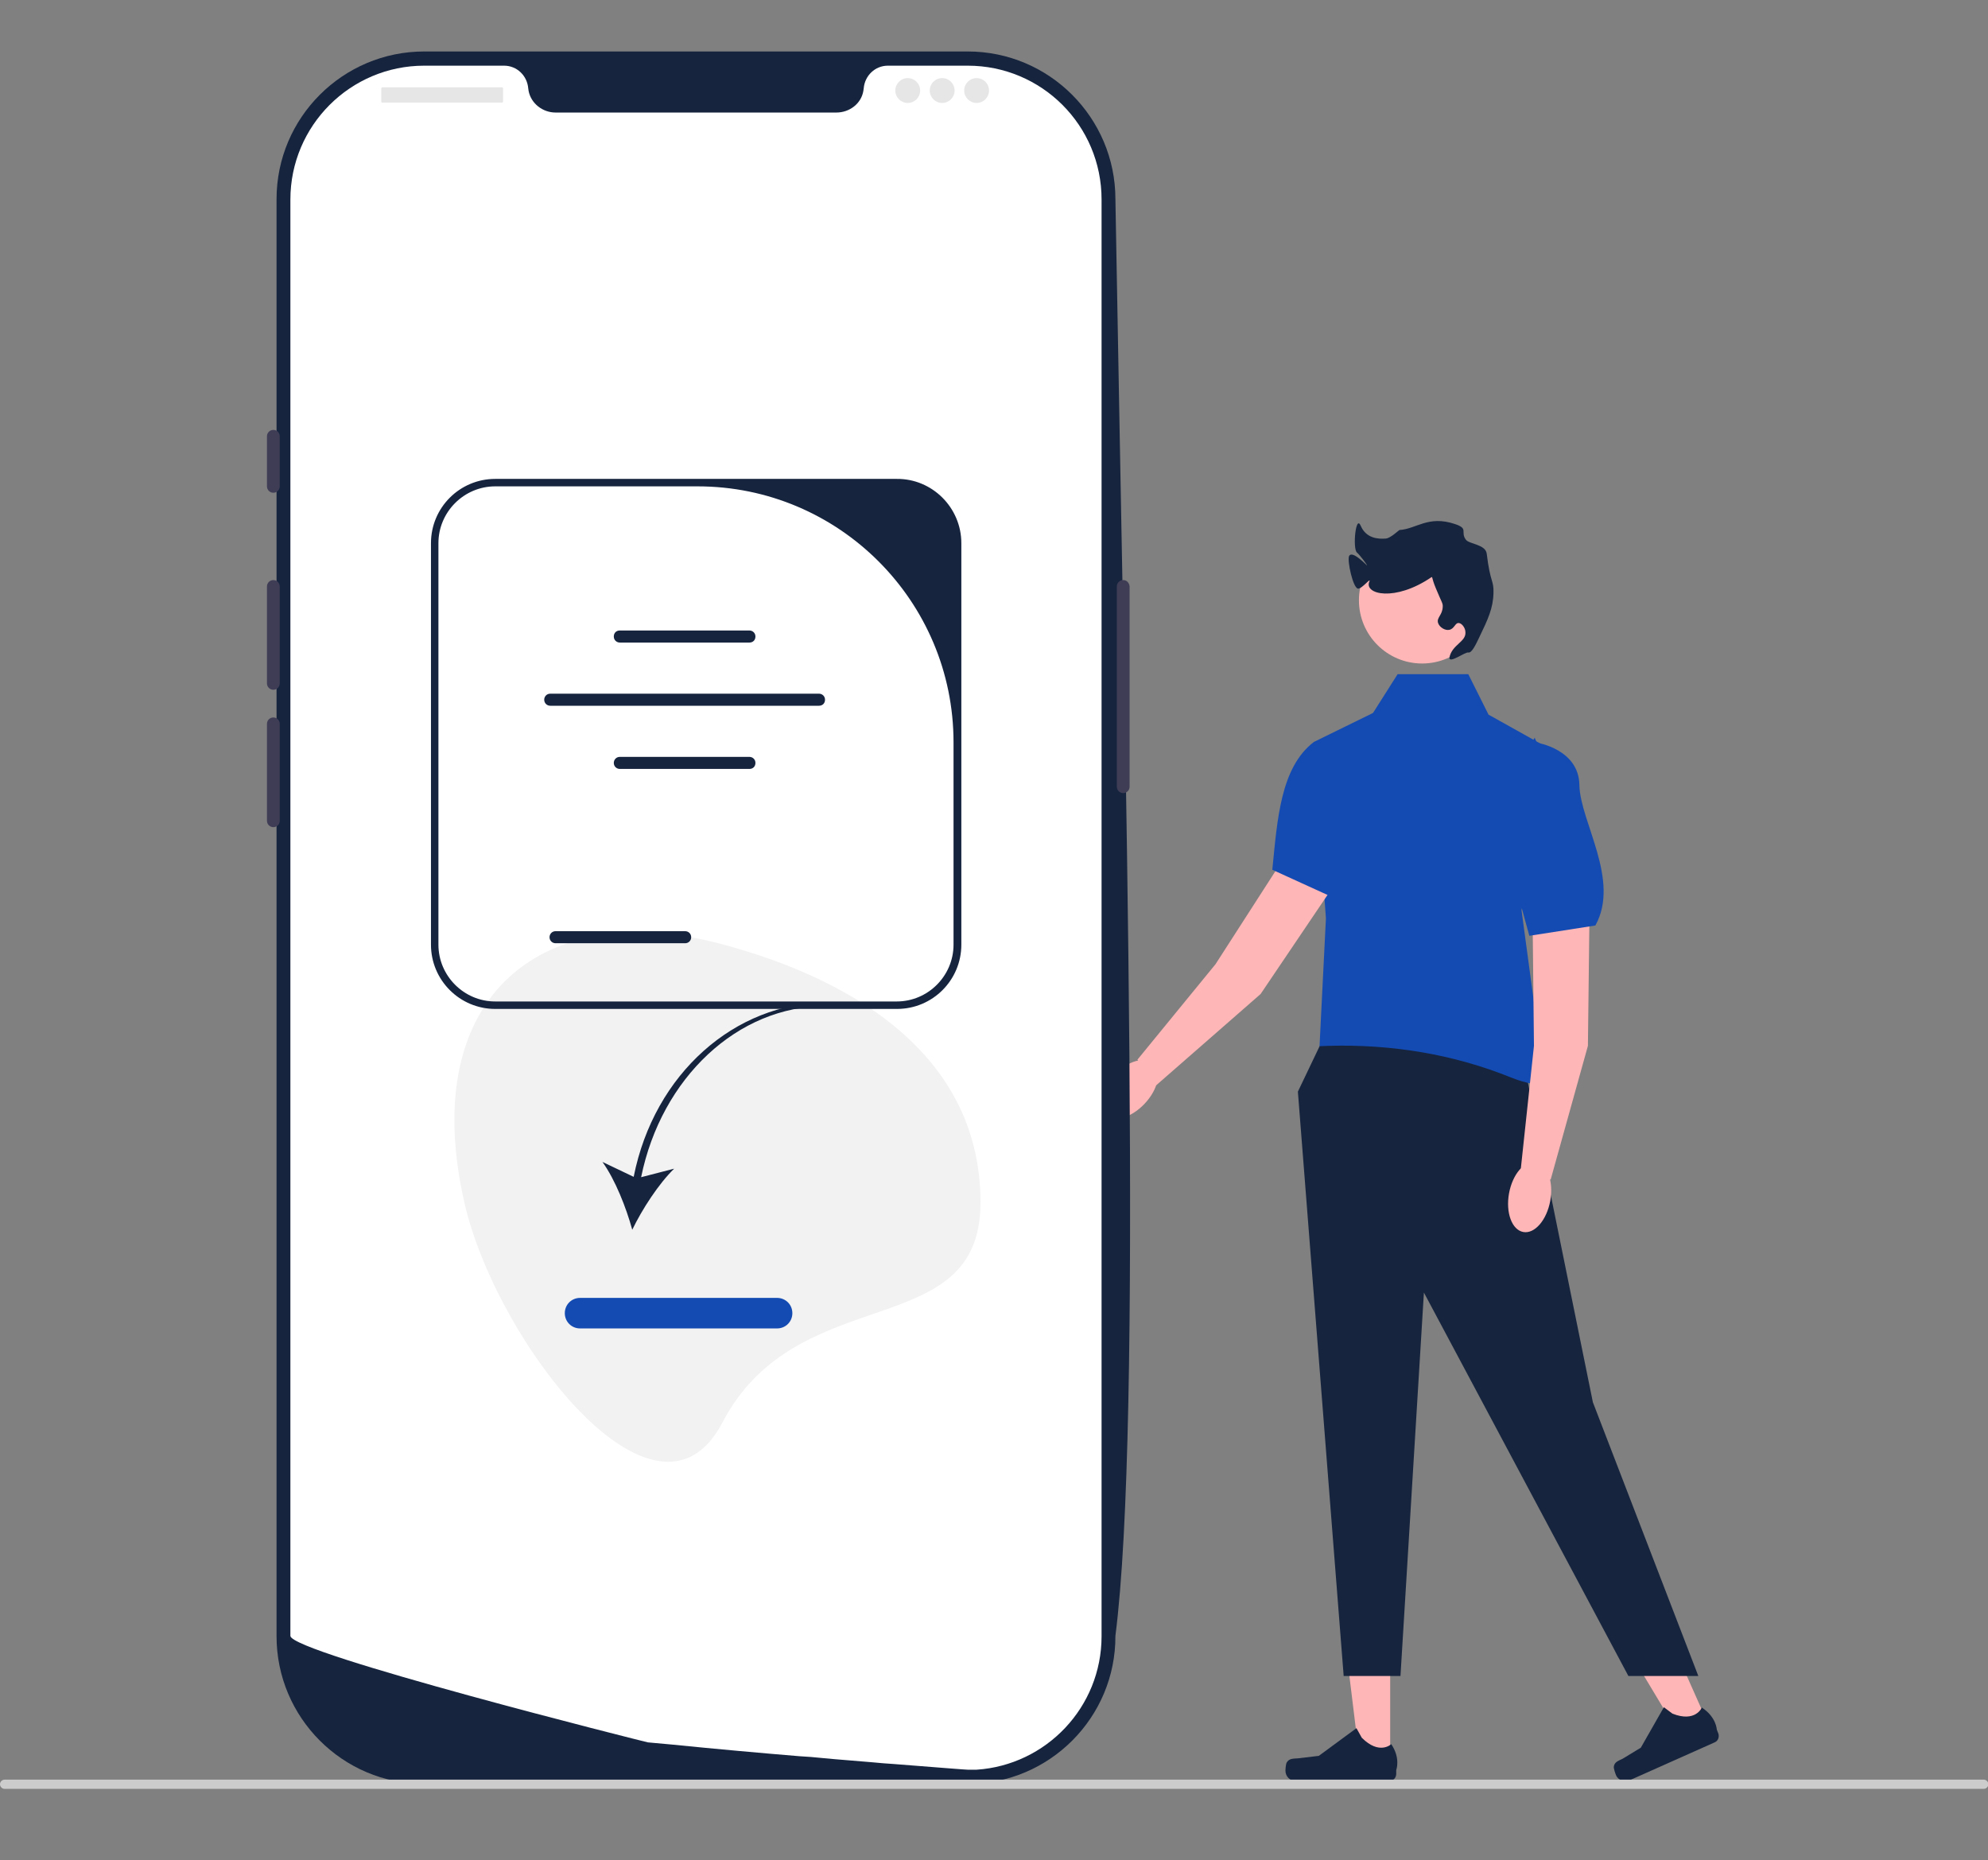 <?xml version="1.0" encoding="utf-8"?>
<!-- Generator: Adobe Illustrator 24.1.3, SVG Export Plug-In . SVG Version: 6.00 Build 0)  -->
<svg version="1.1" id="Layer_1" xmlns="http://www.w3.org/2000/svg" xmlns:xlink="http://www.w3.org/1999/xlink" x="0px" y="0px"
	 viewBox="0 0 560 524" style="enable-background:new 0 0 560 524;" xml:space="preserve">
<rect x="0" y="0" width="560" height="524" fill="#808080" stroke="none"/>
<style type="text/css">
	.st0{fill:#FFB6B6;}
	.st1{fill:#16243E;}
	.st2{fill:#134BB3;}
	.st3{fill:#3F3D56;}
	.st4{fill:#FFFFFF;}
	.st5{fill:#E6E6E6;}
	.st6{fill:#F2F2F2;}
	.st7{fill:#CCCCCC;}
</style>
<polygon class="st0" points="391.6,496.6 383.1,496.6 379.1,463.8 391.6,463.8 "/>
<path class="st1" d="M362.5,496.4L362.5,496.4c-0.3,0.4-0.4,1.9-0.4,2.4l0,0c0,1.6,1.3,2.9,2.9,2.9h26.3c1.1,0,2-0.9,2-2v-1.1
	c0,0,1.3-3.3-1.4-7.3c0,0-3.3,3.2-8.3-1.8l-1.5-2.7l-10.6,7.8l-5.9,0.7C364.3,495.4,363.2,495.3,362.5,496.4L362.5,496.4
	L362.5,496.4z"/>
<polygon class="st0" points="481.3,485.9 473.5,489.4 456.5,461.1 468,456 "/>
<path class="st1" d="M454.6,497.6L454.6,497.6c-0.1,0.5,0.4,1.9,0.6,2.4l0,0c0.6,1.5,2.4,2.1,3.8,1.5l24-10.7c1-0.4,1.4-1.6,1-2.6
	l-0.4-1c0,0-0.1-3.5-4.2-6.2c0,0-1.8,4.3-8.3,1.7l-2.4-1.8l-6.5,11.4l-5.1,3.1C455.9,496,454.8,496.3,454.6,497.6L454.6,497.6
	L454.6,497.6z"/>
<polygon class="st1" points="373.2,291.6 365.6,307.5 378.5,472.1 394.5,472.1 401.1,364.1 458.7,472.1 478.4,472.1 448.7,395 
	428.3,294.6 "/>
<path class="st2" d="M413.6,189.9h-19.9l-7.3,11.5l-16.5,7.9l3.6,49.4l-1.8,36l2.5-0.1c17.6-0.5,35.1,2.3,51.4,8.9
	c4.2,1.7,8.6,2.6,12.3,1.7c0,0-1.4-5.7-2.9-7.2s-2.1-2.6-1.4-3.5c0.7-0.8,2.1-1.6,0.7-3s-1.4-3.2-1.4-3.2l-4.3-31.9l8.6-45.1
	l-17.9-10L413.6,189.9L413.6,189.9z"/>
<polygon class="st0" points="447.8,252.4 447.3,294.6 436.8,332.3 428.4,329.2 432.1,294.6 431.6,247.9 "/>
<ellipse transform="matrix(0.179 -0.984 0.984 0.179 21.851 700.83)" class="st0" cx="430.9" cy="337.3" rx="10" ry="5.9"/>
<path class="st2" d="M432.9,209.2c0,0,11.9,1.8,12,12c0.2,10.2,11.6,26.7,4.5,39.5l-18.6,2.9l-10-36.5l11.5-19.3"/>
<polygon class="st0" points="378.8,244.9 355.1,280 325.7,305.7 320.4,298.5 342.4,271.6 367.7,232.3 "/>
<ellipse transform="matrix(0.69 -0.724 0.724 0.69 -123.366 325.496)" class="st0" cx="318" cy="306.7" rx="10" ry="5.9"/>
<path class="st2" d="M390,200.7c0,0,8.9,8,3.5,16.6c-5.5,8.6-4.9,28.7-18,35.5l-17.1-7.8c1.4-14.1,2.3-28.8,11.7-36l20.2-9.9"/>
<circle class="st0" cx="400.6" cy="169.1" r="17.8"/>
<path class="st1" d="M413.6,183.8c1,0.2,2.1-2.2,3.2-4.5c2.3-4.8,3.8-7.9,3.9-12.3c0.1-3.7-0.9-2.7-1.9-11c-0.3-2.7-5-2.7-5.9-4
	c-1.6-2.2,0.9-3.1-3.1-4.4c-7.5-2.5-10.8,1.4-15.6,1.7c-0.1,0-2.5,2.3-3.8,2.4c-2.3,0.2-5.6-0.1-7.1-3.6c-1.4-3.3-2.3,6.3-1.1,7.5
	c1.1,1,2.9,3.5,2.9,3.7c0.1,0.2-4.3-4.6-5.1-2.6c-0.5,1.4,1.1,8.8,2.5,9.1c1.1,0.2,3.9-3.5,3.2-1.9c-1.4,3.5,7.2,5.7,17.5-1.3
	c0.4-0.2,0,0.1,1.3,3.2c1.6,3.9,2,4.1,1.9,5.2c-0.1,2.3-1.8,3-1.3,4.5c0.4,1.2,2,2.2,3.2,1.9c1.4-0.3,1.6-2,2.6-1.9
	c0.8,0,1.9,1.3,1.9,2.6c0.2,2.7-3.8,3.5-4.5,7.1C408.1,187.1,412.7,183.6,413.6,183.8L413.6,183.8z"/>
<path class="st1" d="M272.6,502.5H119.5c-23,0-41.6-18.7-41.6-41.6V56.1c0-23,18.7-41.6,41.6-41.6h153.1c23,0,41.6,18.7,41.6,41.6
	c2.8,162.5,7.7,344.5,0,404.7C314.3,483.8,295.6,502.5,272.6,502.5L272.6,502.5z"/>
<path class="st3" d="M316.4,163.4c-1,0-1.8,0.8-1.8,1.8v56.4c0,1,0.8,1.8,1.8,1.8c1,0,1.8-0.8,1.8-1.8v-56.4
	C318.1,164.2,317.4,163.4,316.4,163.4z"/>
<path class="st4" d="M310.3,56.2v404.7c0,20-15.6,36.3-35.2,37.6h0c-0.3,0-0.6,0-0.9,0c-0.5,0-1,0-1.6,0c0,0-1.9-0.1-5.5-0.4
	c-3.6-0.3-8.8-0.7-15.3-1.2c-1.9-0.1-4-0.3-6.2-0.5c-4.3-0.4-9.1-0.7-14.1-1.2c-2-0.2-4.1-0.4-6.3-0.5c-10.9-0.9-23.2-2-36.1-3.3
	c-2.2-0.2-4.4-0.4-6.6-0.6c-0.6-0.1-100.7-25.2-100.7-30V56.2c0-20.8,16.9-37.7,37.7-37.7H142c3.6,0,6.5,2.8,6.8,6.4
	c0,0.2,0.1,0.5,0.1,0.7c0.7,3.6,4,6.1,7.6,6.1h79.1c3.7,0,7-2.5,7.6-6.1c0-0.2,0.1-0.5,0.1-0.7c0.3-3.6,3.2-6.4,6.8-6.4h22.5
	C293.4,18.5,310.3,35.3,310.3,56.2L310.3,56.2z"/>
<path class="st3" d="M77,121.1c-1,0-1.8,0.8-1.8,1.8v14.1c0,1,0.8,1.8,1.8,1.8s1.8-0.8,1.8-1.8v-14.1C78.8,121.9,78,121.1,77,121.1z
	"/>
<path class="st3" d="M77,163.4c-1,0-1.8,0.8-1.8,1.8v27.3c0,1,0.8,1.8,1.8,1.8s1.8-0.8,1.8-1.8v-27.3C78.8,164.2,78,163.4,77,163.4z
	"/>
<path class="st3" d="M77,202.1c-1,0-1.8,0.8-1.8,1.8v27.3c0,1,0.8,1.8,1.8,1.8s1.8-0.8,1.8-1.8v-27.3C78.8,202.9,78,202.1,77,202.1z
	"/>
<path class="st5" d="M107.7,24.6h33.7c0.2,0,0.3,0.1,0.3,0.3v3.7c0,0.2-0.1,0.3-0.3,0.3h-33.7c-0.2,0-0.3-0.1-0.3-0.3V25
	C107.4,24.8,107.5,24.6,107.7,24.6z"/>
<circle class="st5" cx="255.7" cy="25.5" r="3.5"/>
<circle class="st5" cx="265.4" cy="25.5" r="3.5"/>
<circle class="st5" cx="275.1" cy="25.5" r="3.5"/>
<path class="st6" d="M276.2,338.7c0-40.2-33.9-62.3-72.7-72.7c-49.7-13.4-86.1,13.7-72.7,72.7c8.9,39.2,54.1,97.6,72.7,62
	C224.8,360,276.2,378.8,276.2,338.7z"/>
<path class="st7" d="M0,502.6c0,0.7,0.6,1.3,1.3,1.3h557.5c0.7,0,1.3-0.6,1.3-1.3c0-0.7-0.6-1.3-1.3-1.3H1.3
	C0.6,501.3,0,501.9,0,502.6z"/>
<path class="st1" d="M178.5,331.5l-8.8-4.2c3.6,5,6.7,12.9,8.4,19.1c2.8-5.8,7.4-12.9,11.8-17.2l-9.3,2.4
	c5.7-28,27.2-48.2,51.9-48.2l0.3-1C207.1,282.5,184.3,302.3,178.5,331.5L178.5,331.5z"/>
<path class="st2" d="M218.9,374.2h-55.5c-2.4,0-4.3-1.9-4.3-4.3c0-2.4,1.9-4.3,4.3-4.3h55.5c2.4,0,4.3,1.9,4.3,4.3
	C223.2,372.3,221.3,374.2,218.9,374.2z"/>
<g>
	<path class="st1" d="M270.8,153v113.1c0,10-8.1,18.1-18.1,18.1H139.5c-10,0-18.1-8.1-18.1-18.1V153c0-10,8.1-18.1,18.1-18.1h113.1
		C262.6,134.8,270.8,143,270.8,153z M252.6,282.1c8.8,0,16-7.2,16-16v-57c0-39.8-32.3-72.1-72.1-72.1h-57c-8.8,0-16,7.2-16,16v113.1
		c0,8.8,7.2,16,16,16L252.6,282.1L252.6,282.1z"/>
	<g>
		<path class="st1" d="M211.1,181h-36.5c-0.9,0-1.7-0.7-1.7-1.7s0.7-1.7,1.7-1.7h36.5c0.9,0,1.7,0.7,1.7,1.7S212.1,181,211.1,181z"
			/>
		<path class="st1" d="M211.1,216.6h-36.5c-0.9,0-1.7-0.7-1.7-1.7c0-0.9,0.7-1.7,1.7-1.7h36.5c0.9,0,1.7,0.7,1.7,1.7
			C212.8,215.9,212.1,216.6,211.1,216.6z"/>
		<path class="st1" d="M193,265.7h-36.5c-0.9,0-1.7-0.7-1.7-1.7c0-0.9,0.7-1.7,1.7-1.7H193c0.9,0,1.7,0.7,1.7,1.7
			C194.7,265,193.9,265.7,193,265.7z"/>
		<path class="st1" d="M230.7,198.8H155c-0.9,0-1.7-0.7-1.7-1.7c0-0.9,0.7-1.7,1.7-1.7h75.7c0.9,0,1.7,0.7,1.7,1.7
			C232.4,198.1,231.7,198.8,230.7,198.8L230.7,198.8z"/>
	</g>
</g>
</svg>
